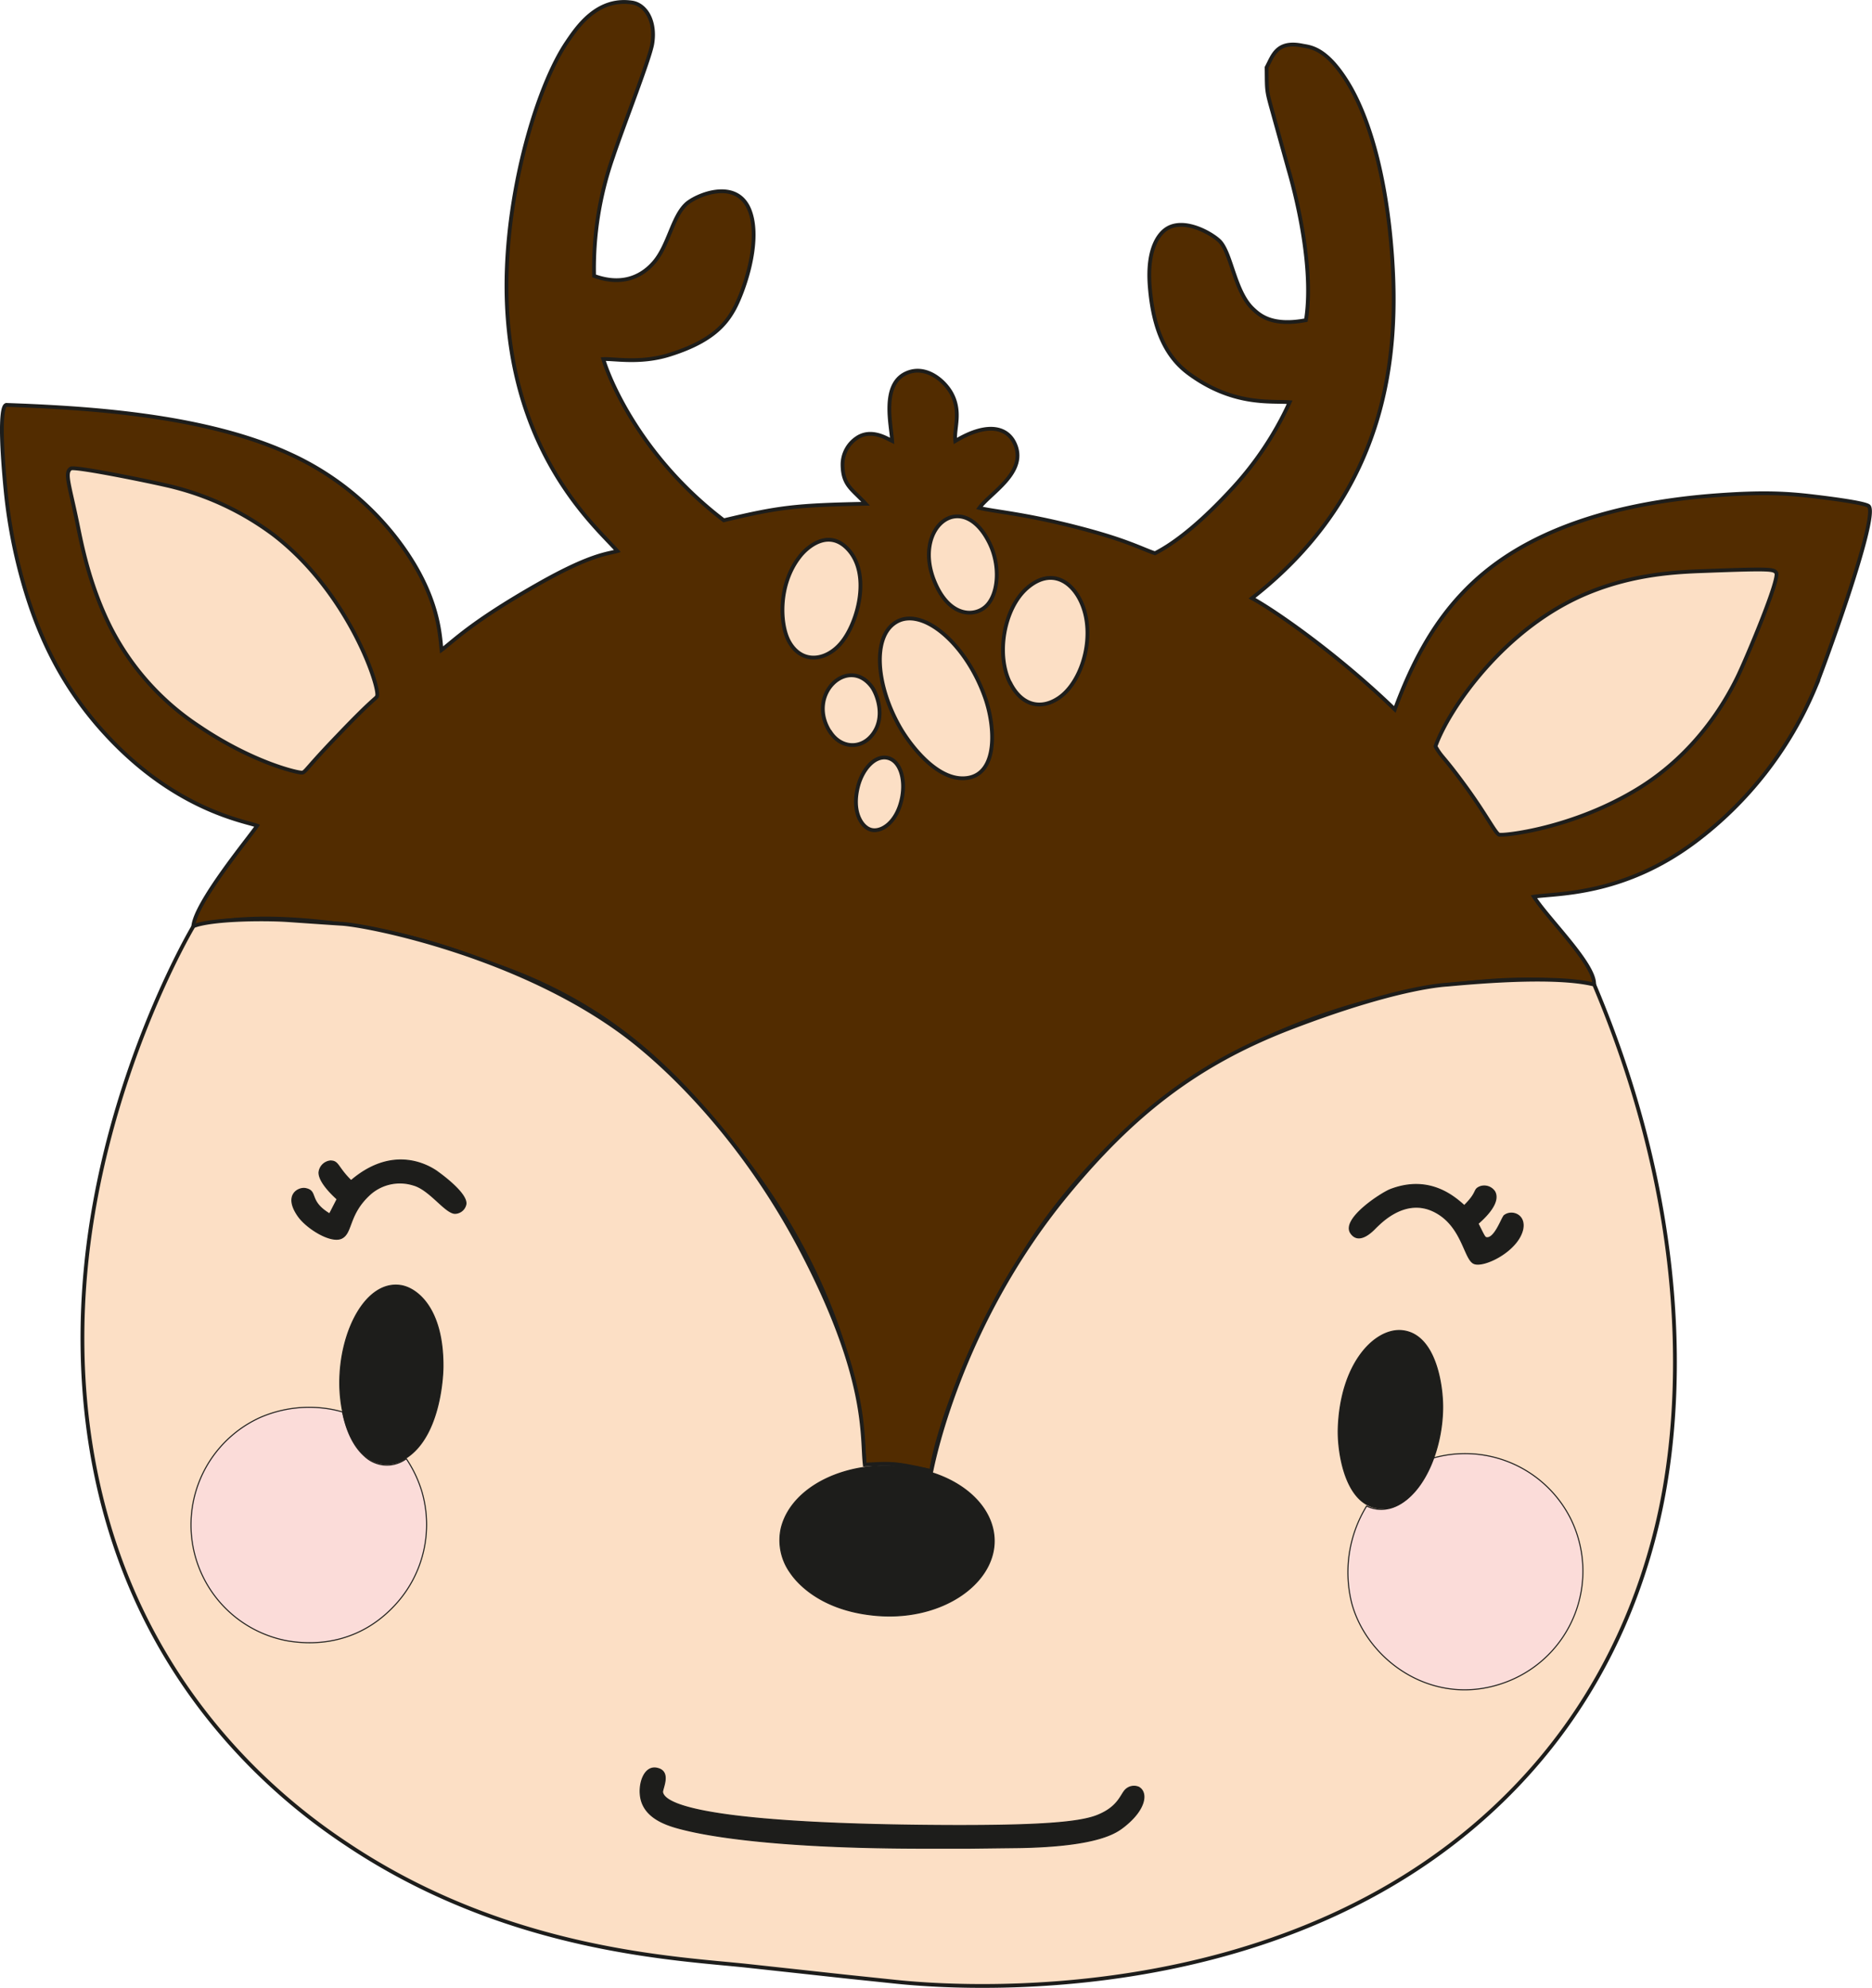 <svg id="Ebene_1" data-name="Ebene 1" xmlns="http://www.w3.org/2000/svg" viewBox="0 0 493.49 523.86"><defs><style>.cls-1{fill:#522c00;}.cls-1,.cls-2,.cls-3,.cls-4{stroke:#1d1d1b;}.cls-1,.cls-2{stroke-miterlimit:10;}.cls-2{fill:#fcdfc5;}.cls-3{fill:#fbdcd9;}.cls-3,.cls-4{stroke-linecap:round;stroke-linejoin:round;stroke-width:0.28px;}.cls-4{fill:#1d1d1b;}</style></defs><path class="cls-1" d="M121.85,312c-3.06-1.19-21.18-3.9-39.63-23.76C70,275.14,64,261.19,60.35,248.64a138.36,138.36,0,0,1-4.81-25c-2.28-23.73.11-22.37.22-22.54,20.24.74,51.84,2.4,74.82,13a74.62,74.62,0,0,1,28,22.18c11.27,14.63,11.4,25.35,11.88,29.4,3.25-2.42,7.85-7.3,25.08-17.12,14.43-8.23,18.62-8.14,21.27-8.94-5.55-6.42-30.7-27.38-29.16-74,.79-24,8.41-49.15,15.87-60.12,2.7-4,7.95-11.78,17.13-10.43,3.73.55,6.32,5,5.36,10.87-.66,4-7.69,21.82-10.34,29.8a88.82,88.82,0,0,0-5,31.36c6.47,2.39,11.91.91,15.77-3.54s4.79-11.83,8.45-15.32c2.48-2.37,13.84-7.37,17,2.19,2.73,8.19-1.85,21-4.35,25.52-2.24,4-5.9,8.48-17,11.94-7.71,2.4-14.41,1-17.44,1.14,1.25,4.3,9.27,25.32,31.76,42.48,14.49-3.46,19-4,37.4-4.36-3.61-3.92-6-4.82-6.09-10.21a8.45,8.45,0,0,1,4.39-7.51c3.67-1.9,7.45.6,8.69,1.18-.25-4.2-2.9-14.8,3.64-17.83,5.11-2.37,10.08,1.82,12,5.3,2.71,5,.59,9.43,1,12.54,8.64-5.2,14.11-3.64,15.93,1.29,2.65,7.19-6.69,12.41-9.59,16.34,4.07,1,11.62,1.47,25.74,5.1,13.15,3.38,16.9,5.62,20.55,6.85,8.63-4.37,17.75-14.24,20.13-16.8a86.13,86.13,0,0,0,15.38-23c-4.75-.41-14.71,1.11-26.46-7.46-6-4.35-9.48-11.45-10.41-23-.86-10.63,2.83-14.17,4.34-15.18,4.81-3.24,12.56,1.48,14.25,3.37,3,3.39,3.84,13.14,8.58,17.64,1.8,1.7,5.05,4.7,14,3,2.53-16-4.33-38.71-4.62-39.74-.06-.24-3.52-12.64-3.8-13.68-2.06-7.42-1.87-6.31-1.95-13.19,1.64-3.07,2.64-7.11,9.41-5.75,1.92.39,6,.4,11.55,9.07,6.17,9.59,10.61,25.75,12.09,46,1.86,25.58-.56,62.25-36.9,90.56,6.33,3.45,22.86,15,37.65,29.32,8.84-24,21.5-40.21,48.64-49.54,8-2.75,19.76-5.68,36-6.89,11.5-.86,17.94-.61,24.7.16,3.57.41,14.8,1.76,15.63,2.73,2.59,3-12.56,44.07-14.22,48a98.25,98.25,0,0,1-31.68,40.49c-19.15,14.27-36.51,13.46-42.41,14.39,3.76,5.91,16.36,18.06,15.86,23.25-4.83-.31-22-4.84-58.49,4.09a160.44,160.44,0,0,0-55.61,26.28c-23.86,19.33-34.24,37.22-36.71,41.06-13.81,21.39-22.69,47-23.93,56.81,0,0,.77-.06-5.3-1.18-9.41-1.74-7.86,0-12.24-.54-.64-6-.44-41.57-34.15-83.84-14.16-17.81-31.69-37.76-66-48.85a154.05,154.05,0,0,0-37.57-9.8c-23.35-3.15-33.43-.62-39.27.58C105.43,332.32,120.17,314.61,121.85,312Z" transform="translate(-54.06 -94.4)"/><path class="cls-2" d="M314.86,237.43c3,6,2.47,13.74-1,16.84-3.05,2.74-9.22,2.56-13-5.62C293.91,233.83,307.52,222.63,314.86,237.43ZM262,263.33c-2.34-4.4-2.9-14.88,2.9-22.26,2-2.6,7.62-7.37,12.68-1.95,6.25,6.69,2.48,19.69-1.8,24.73C271.74,268.67,265.29,269.45,262,263.33Zm58.35,11.08c-3.8-7.51-1.63-19.88,4.62-25.16,7.35-6.21,13.78-.12,15.35,7.75,1.65,8.31-1.91,17.76-7.11,21.29C328.36,281.61,323.32,280.22,320.39,274.41Zm-47.39,13c-6.53-9.89,4.6-20.28,10.84-12.12,1.36,1.77,4,8.17.09,12.9C280.86,291.89,275.74,291.54,273,287.39ZM133.81,298c-.77.21-12.89-2.46-27.32-12.24a68.27,68.27,0,0,1-23.4-26.26c-5.47-11-7.48-21.54-8.56-26.81C72.37,222.08,71,219,72.72,217.87c1-.7,23.93,4,27.52,5a74.45,74.45,0,0,1,26,12.52c19.9,15.31,28.07,40.4,27.22,42.47-.3.71-.83.36-10.22,10.19C135,296.6,134.69,297.73,133.81,298Zm179.85-20c2.9,8.06,3.41,20.25-4.58,21.41s-15.4-9.27-17.61-13.06c-6.49-11.16-7.51-24-1.34-27.9C296.9,254.1,308.51,263.62,313.66,278ZM283.48,313c-2.34-.78-5-4.81-3.16-11.62,1.21-4.36,4.34-7.88,7.56-7.29,3.45.63,4.93,5.59,3.95,10.56C290.53,311.28,286.17,313.94,283.48,313Zm149-21.94c3.42-9.63,18.15-31.54,40.65-40.59,12-4.84,22.95-5.33,30.17-5.59,17.53-.66,18.29-.52,19,.45,1.06,1.49-8.07,23.12-10.26,27.58-8.57,17.44-20.61,25.91-25.92,29.19-17.34,10.72-35.92,12.62-36.89,12.24S446,309.33,440.69,302C434.28,293.17,434.32,294.32,432.48,291.1ZM277.28,615.3l-26-2.83c-18.48-2-63-3.66-105.36-31.81-9.47-6.29-41.08-27.79-58.29-70.3-10.24-25.28-13.7-53.6-10.91-82.22,4.87-49.92,27.89-89,28.35-89.67,4.64-1.87,18.22-2,24.41-1.62.13,0,13.73.95,14.86,1,8.11.64,46.59,8.56,74.18,29C230.82,376,250.16,395,265.2,423.6c18,34.25,15.95,49.46,16.83,56.78,6.88-.4,8.24-.49,17.54,1.72.19-.7,7-38,35.56-72.79,17.3-21,34.1-34.45,59.22-44.08,28.33-10.86,40.64-11.3,41.4-11.37,21.5-2,32.74-1.44,38.56,0,30.82,72.92,20.09,127.33,16.78,141.52-5.89,25.22-17.84,49.66-37.84,70.3-58,59.88-148.43,52.47-162.76,51Z" transform="translate(-54.06 -94.4)"/><path class="cls-3" d="M160.73,479.11l.45-.28a32.25,32.25,0,0,1,4.11,8.69,31.12,31.12,0,0,1-6.52,29.21c-9,10.22-20.4,11.63-29.34,10a31.08,31.08,0,0,1-6.84-58.76,32.44,32.44,0,0,1,19.2-2.11,26.44,26.44,0,0,1,2.58.64c.84,4.24,2.54,8.73,5.74,11.58A8.54,8.54,0,0,0,160.73,479.11ZM468.2,494.79a31.14,31.14,0,0,0-36.47-16.12c-2.65,7.47-7.3,12.74-12.29,13.39a8.67,8.67,0,0,1-5.11-.78,33.32,33.32,0,0,0-3.87,25.84c4.3,15.31,22.13,27.84,41.09,20.37A31.22,31.22,0,0,0,468.2,494.79Z" transform="translate(-54.06 -94.4)"/><path class="cls-4" d="M262.34,508.74A14.64,14.64,0,0,1,260,497.15c2.66-11,17.35-18.25,33.32-16.08,13.58,1.85,22.78,10.06,22.82,19.37C316.19,512,301.75,522,284,520,268.66,518.33,263.07,509.81,262.34,508.74Zm92,56.69a3.16,3.16,0,0,0-3.56.61c-1.28,1.21-1.83,4.57-7.56,6.81-5.08,2-17.24,2.77-42.28,2.6-52.05-.37-71.43-4.29-72.22-8.74-.15-.89,2.45-5.54-1.52-6.34-3.25-.65-4.79,3.9-4.29,7.4.86,6.11,7.74,7.87,11.65,8.83,5.28,1.3,22.1,4.72,61,4.84l14.37,0,12.82-.15c21.25-.38,25.76-4.08,27.73-5.63C356.24,571.07,356.57,566.74,354.31,565.43Zm-185-162.28c-4.26-2.95-12.93-6-22.73,2.38-3.63-3.55-3.24-5.18-5.45-5.18a3.36,3.36,0,0,0-3,3.06c0,2.79,4.34,6.57,4.78,7l-2,3.89c-5.71-3.43-3-6-6.32-6.68-1.88-.38-5.88,1.7-1.93,7.29,2.27,3.22,8.73,7.22,11.51,5.75s1.65-6.36,7.51-11.61a11.82,11.82,0,0,1,11.33-2.36c4.3,1.18,8.33,7.32,10.92,7.46a3,3,0,0,0,2.89-2.29C177.53,408.9,169.48,403.26,169.31,403.15Zm254.21,41.9c-7.09-.57-16.15,8.62-16.7,25.83-.17,5.37,1.34,16.91,7.83,20.16a8.68,8.68,0,0,0,5.11.78c5-.65,9.64-5.92,12.29-13.39a40.76,40.76,0,0,0,2.28-12.73C434.47,459.48,432.5,445.78,423.52,445.05Zm27-30.23c-.59.52-2.47,6.12-4.64,5.74-.47-.08-.66-.62-2.22-3.71.74-.68,6.14-5.17,4.41-8.4a3.3,3.3,0,0,0-3.8-1.34c-2,.79-.46,1.28-4.23,5-2.52-2.23-9.11-8.18-19.44-4.25-2.33.88-13,7.75-10.49,11.48,2.36,3.5,6.4-1.26,6.79-1.61,1-.89,7.44-7.86,15.13-4.09,7.52,3.69,7.94,12.56,10.54,13.71s11.61-3.29,12.87-9C456.28,414.37,452.39,413.16,450.5,414.82ZM159.72,433.17c-9.07-1.42-16.12,11.85-16.09,25.75a38.23,38.23,0,0,0,.73,7.3c.84,4.24,2.54,8.73,5.74,11.58a8.54,8.54,0,0,0,10.62,1.06l.45-.28c8.64-5.59,9.64-20.55,9.66-24C170.93,439,163.85,433.81,159.72,433.17Z" transform="translate(-54.06 -94.4)"/></svg>